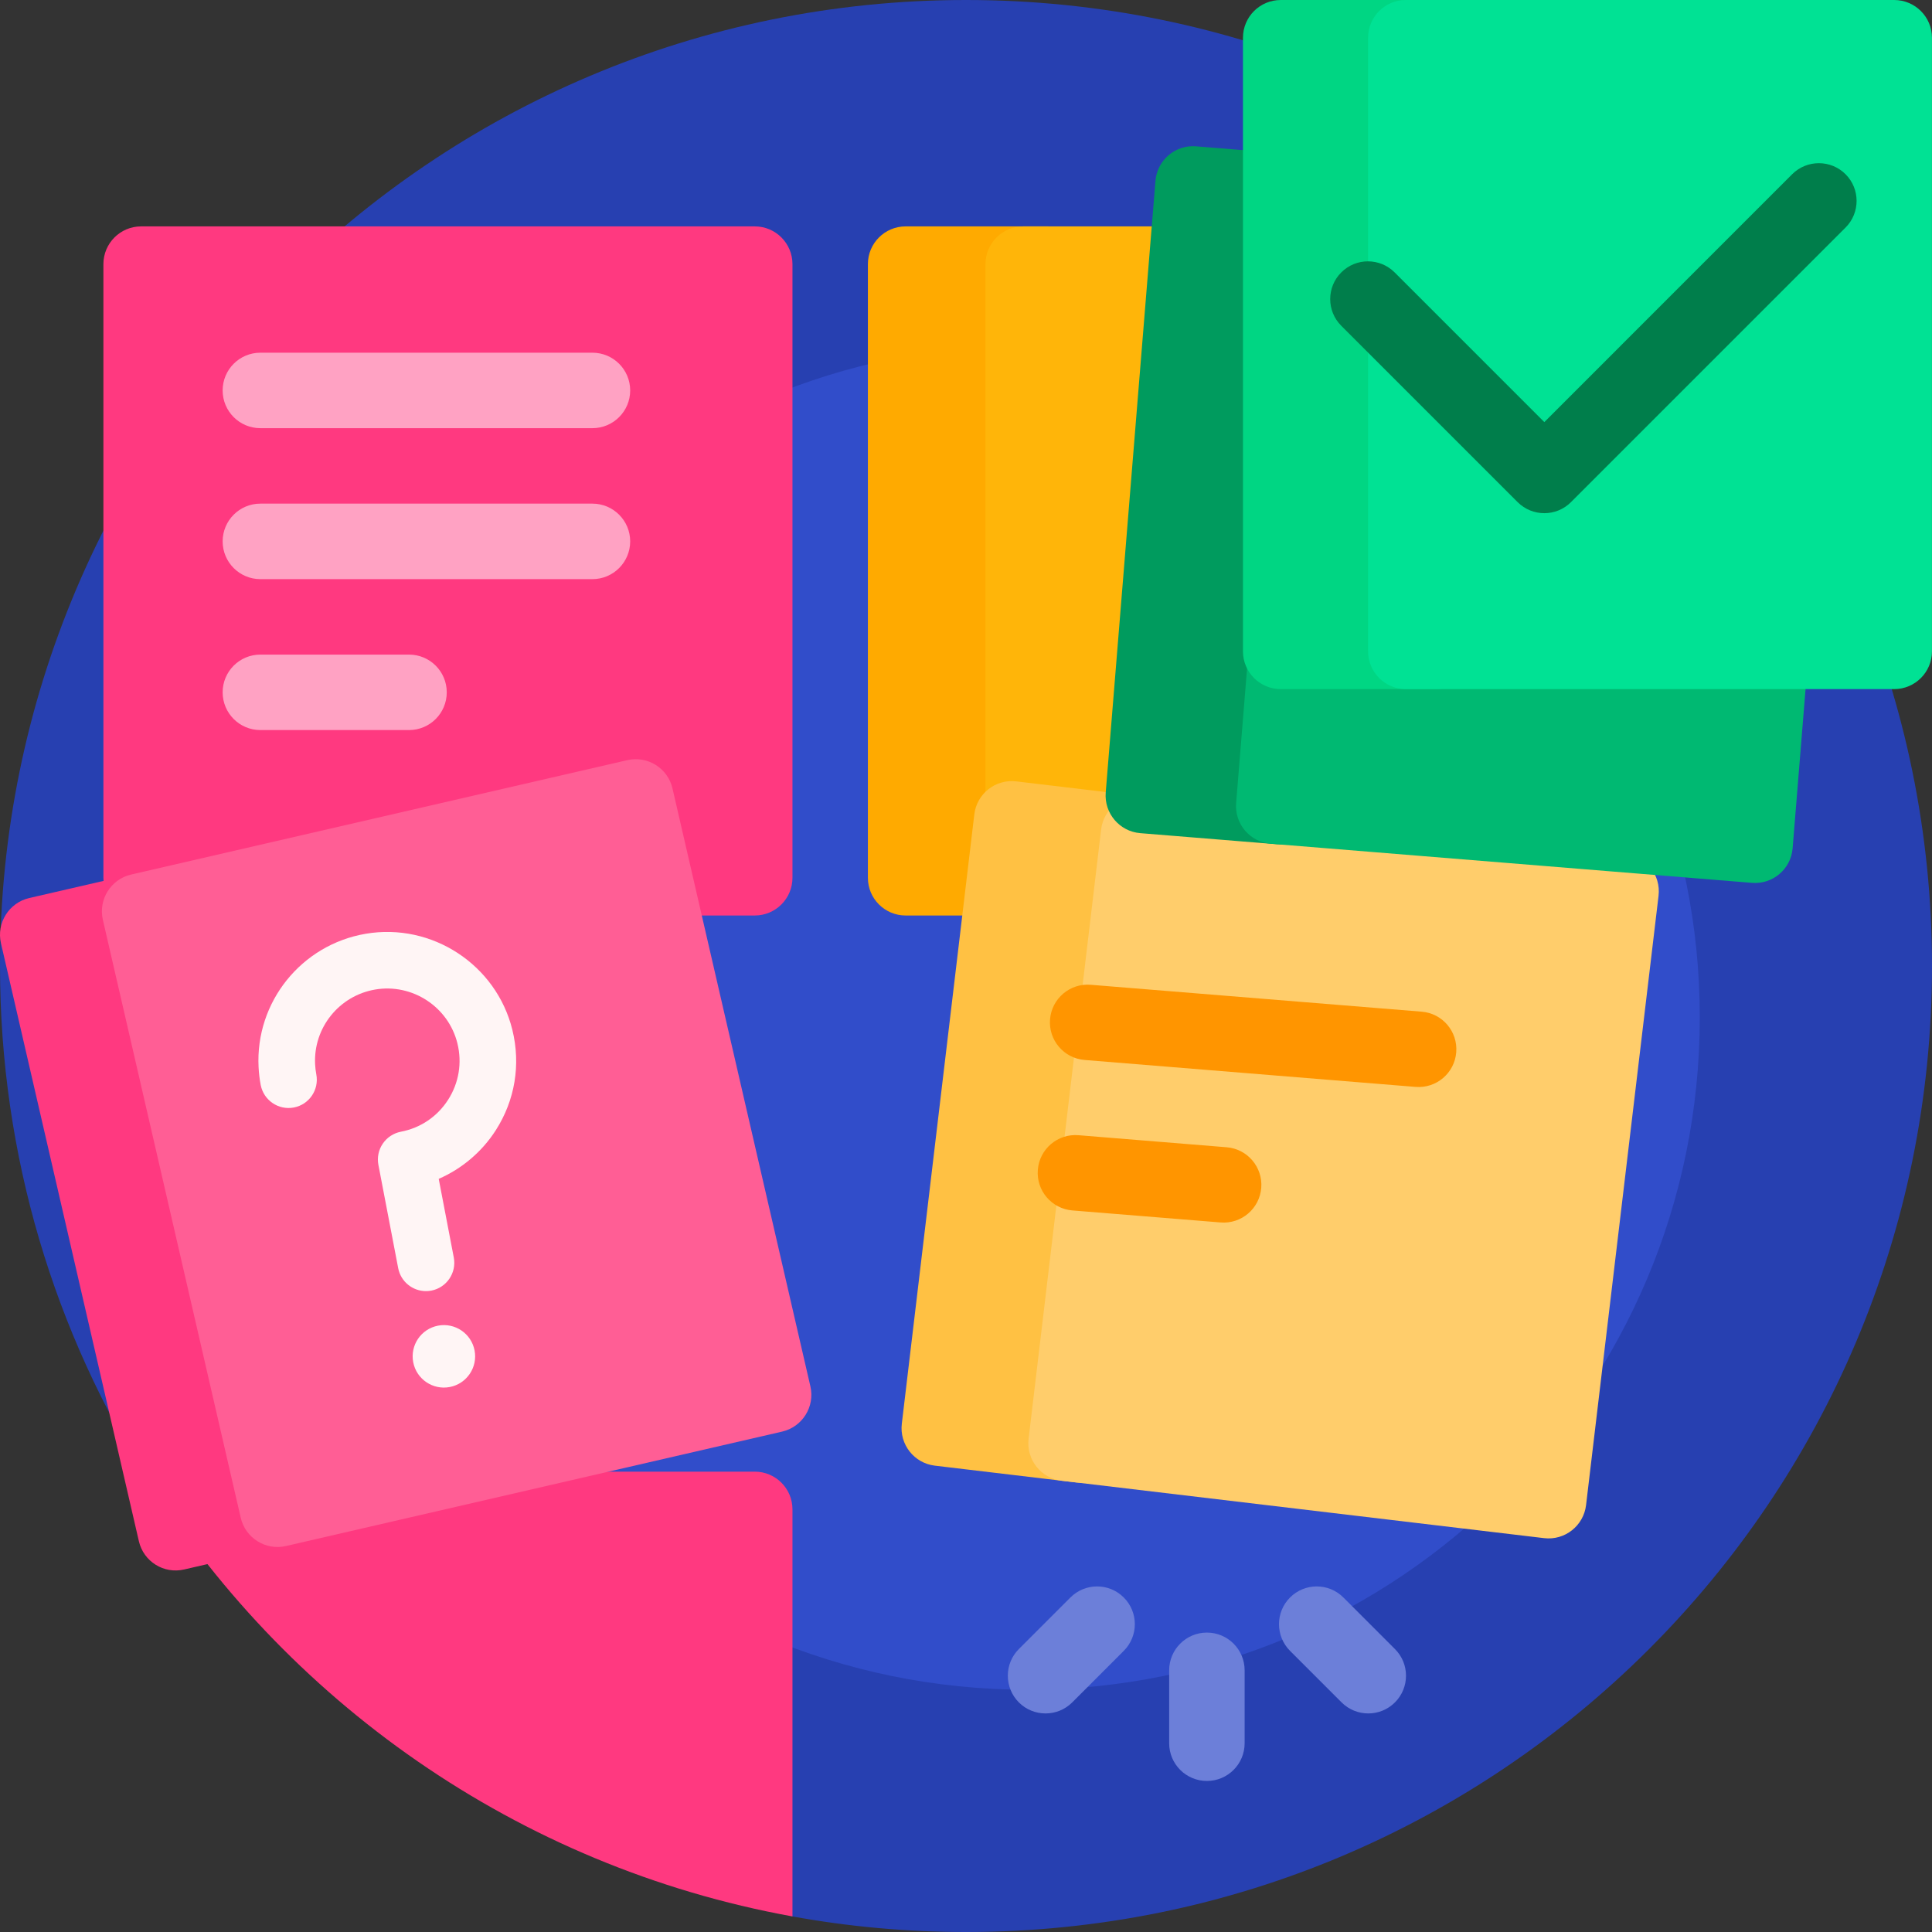 <svg width="50" height="50" viewBox="0 0 50 50" fill="none" xmlns="http://www.w3.org/2000/svg">
<rect x="0" y="0" width="50" height="50" fill="#333333" stroke="none"/>
<g clip-path="url(#clip0_1318_272)">
<path d="M50 25C50 38.807 38.807 50 25 50C23.466 50 21.965 49.862 20.508 49.597C20.179 49.538 19.629 48.745 19.305 48.672C13.089 47.284 8.793 43.864 5.275 38.799C5.077 38.513 4.061 38.668 3.875 38.374C1.421 34.507 0 29.919 0 25C0 11.193 11.193 0 25 0C38.807 0 50 11.193 50 25Z" fill="#2740B1"/>
<path d="M43.99 26.332C43.99 35.941 36.201 43.73 26.593 43.73C16.984 43.73 9.195 35.941 9.195 26.332C9.195 16.724 16.984 8.935 26.593 8.935C36.201 8.935 43.99 16.724 43.99 26.332Z" fill="#314DCA"/>
<path d="M31.235 42.251C31.774 42.251 32.211 42.689 32.211 43.228V45.115C32.211 45.654 31.774 46.091 31.235 46.091C30.695 46.091 30.258 45.654 30.258 45.115V43.228C30.258 42.689 30.695 42.251 31.235 42.251ZM33.386 42.724L34.72 44.058C35.102 44.439 35.72 44.439 36.101 44.058C36.483 43.676 36.483 43.058 36.101 42.677L34.767 41.343C34.386 40.961 33.768 40.961 33.386 41.343C33.005 41.724 33.005 42.342 33.386 42.724ZM26.368 44.058C26.749 44.439 27.368 44.439 27.749 44.058L29.083 42.724C29.465 42.342 29.465 41.724 29.083 41.343C28.702 40.961 28.084 40.961 27.702 41.343L26.368 42.677C25.987 43.058 25.987 43.676 26.368 44.058Z" fill="#6C7FD9"/>
<path d="M20.509 39.062V49.597C13.405 48.309 7.347 44.017 3.696 38.086H19.533C20.072 38.086 20.509 38.523 20.509 39.062ZM19.533 5.859H3.652C3.113 5.859 2.676 6.297 2.676 6.836V22.716C2.676 23.256 3.113 23.693 3.652 23.693H19.533C20.072 23.693 20.509 23.256 20.509 22.716V6.836C20.509 6.297 20.072 5.859 19.533 5.859Z" fill="#FF3980"/>
<path d="M8.146 39.839L4.765 40.618C4.239 40.74 3.715 40.412 3.594 39.886L0.025 24.412C-0.096 23.886 0.232 23.362 0.757 23.241L4.139 22.461C4.664 22.34 5.188 22.668 5.31 23.193L8.878 38.668C8.999 39.193 8.672 39.718 8.146 39.839Z" fill="#FF3980"/>
<path d="M20.24 37.05L7.401 40.011C6.876 40.132 6.351 39.804 6.23 39.279L2.662 23.804C2.541 23.279 2.869 22.755 3.394 22.633L16.233 19.673C16.759 19.552 17.283 19.879 17.404 20.405L20.973 35.879C21.094 36.405 20.766 36.929 20.24 37.05Z" fill="#FF5E95"/>
<path d="M5.762 10.105C5.762 9.565 6.199 9.128 6.738 9.128H15.332C15.871 9.128 16.309 9.565 16.309 10.105C16.309 10.644 15.871 11.081 15.332 11.081H6.738C6.199 11.081 5.762 10.644 5.762 10.105ZM15.332 13.034H6.738C6.199 13.034 5.762 13.472 5.762 14.011C5.762 14.55 6.199 14.988 6.738 14.988H15.332C15.871 14.988 16.309 14.55 16.309 14.011C16.309 13.472 15.871 13.034 15.332 13.034ZM10.586 16.941H6.738C6.199 16.941 5.762 17.378 5.762 17.917C5.762 18.457 6.199 18.894 6.738 18.894H10.586C11.125 18.894 11.562 18.457 11.562 17.917C11.562 17.378 11.125 16.941 10.586 16.941Z" fill="#FFA2C3"/>
<path d="M28.098 6.836V22.716C28.098 23.256 27.661 23.693 27.121 23.693H23.438C22.898 23.693 22.461 23.256 22.461 22.716V6.836C22.461 6.297 22.898 5.859 23.438 5.859H27.121C27.661 5.859 28.098 6.297 28.098 6.836Z" fill="#FFAA00"/>
<path d="M40.294 6.836V22.716C40.294 23.256 39.856 23.693 39.317 23.693H26.48C25.941 23.693 25.504 23.256 25.504 22.716V6.836C25.504 6.297 25.941 5.859 26.48 5.859H39.317C39.856 5.859 40.294 6.297 40.294 6.836Z" fill="#FFB509"/>
<path d="M30.827 21.744L28.951 37.513C28.887 38.049 28.401 38.431 27.866 38.368L24.193 37.931C23.658 37.867 23.275 37.381 23.339 36.846L25.215 21.076C25.279 20.541 25.765 20.158 26.301 20.222L29.973 20.659C30.509 20.723 30.891 21.208 30.827 21.744Z" fill="#FFC143"/>
<path d="M42.923 23.183L41.047 38.953C40.983 39.488 40.497 39.871 39.962 39.807L27.474 38.321C26.939 38.258 26.556 37.772 26.62 37.236L28.497 21.467C28.561 20.931 29.046 20.549 29.582 20.612L42.069 22.098C42.605 22.162 42.987 22.648 42.923 23.183Z" fill="#FFCD6B"/>
<path d="M32.641 30.743C32.597 31.281 32.126 31.681 31.588 31.637L27.753 31.326C27.215 31.282 26.815 30.811 26.859 30.273C26.902 29.736 27.374 29.335 27.911 29.379L31.746 29.691C32.284 29.734 32.684 30.206 32.641 30.743ZM36.793 26.182L28.228 25.486C27.69 25.442 27.219 25.842 27.175 26.38C27.132 26.918 27.532 27.389 28.07 27.432L36.635 28.129C37.173 28.172 37.644 27.772 37.687 27.234C37.731 26.697 37.331 26.225 36.793 26.182Z" fill="#FF9500"/>
<path d="M35.395 5.127L34.109 20.956C34.065 21.493 33.594 21.894 33.056 21.85L29.511 21.562C28.973 21.518 28.573 21.047 28.616 20.509L29.903 4.681C29.947 4.143 30.418 3.743 30.955 3.787L34.501 4.075C35.038 4.119 35.439 4.59 35.395 5.127Z" fill="#009B5E"/>
<path d="M47.679 6.126L46.393 21.954C46.349 22.492 45.878 22.892 45.34 22.848L32.886 21.836C32.348 21.792 31.948 21.321 31.991 20.784L33.278 4.955C33.322 4.418 33.793 4.017 34.33 4.061L46.785 5.073C47.323 5.117 47.723 5.588 47.679 6.126Z" fill="#00B972"/>
<path d="M38.149 0.977V16.857C38.149 17.396 37.712 17.834 37.172 17.834H33.145C32.605 17.834 32.168 17.396 32.168 16.857V0.977C32.168 0.437 32.605 0 33.145 0H37.172C37.712 0 38.149 0.437 38.149 0.977Z" fill="#00D683"/>
<path d="M49.999 0.977V16.857C49.999 17.396 49.561 17.834 49.022 17.834H36.383C35.843 17.834 35.406 17.396 35.406 16.857V0.977C35.406 0.437 35.843 0 36.383 0H49.022C49.561 0 49.999 0.437 49.999 0.977Z" fill="#00E294"/>
<path d="M47.762 5.89L40.657 12.995C40.466 13.186 40.217 13.281 39.967 13.281C39.717 13.281 39.467 13.186 39.276 12.995L34.712 8.431C34.33 8.05 34.33 7.431 34.712 7.05C35.093 6.668 35.711 6.668 36.093 7.05L39.967 10.924L46.381 4.509C46.763 4.128 47.381 4.128 47.763 4.509C48.144 4.89 48.144 5.509 47.762 5.89Z" fill="#007E4B"/>
<path d="M12.282 34.95C12.366 35.388 12.079 35.812 11.64 35.896C11.202 35.98 10.778 35.693 10.694 35.254C10.61 34.815 10.897 34.392 11.336 34.308C11.774 34.224 12.198 34.511 12.282 34.95ZM13.26 26.653C12.845 24.965 11.177 23.873 9.463 24.166C7.798 24.45 6.606 25.934 6.692 27.618C6.7 27.772 6.718 27.928 6.747 28.08C6.824 28.477 7.208 28.738 7.605 28.662C8.002 28.586 8.262 28.202 8.186 27.805C8.17 27.718 8.159 27.631 8.155 27.544C8.107 26.601 8.775 25.769 9.709 25.609C10.671 25.445 11.605 26.057 11.838 27.003C11.962 27.508 11.876 28.026 11.597 28.462C11.317 28.898 10.883 29.192 10.374 29.289C10.184 29.326 10.015 29.437 9.906 29.598C9.797 29.758 9.756 29.956 9.793 30.146L10.305 32.819C10.372 33.17 10.679 33.414 11.024 33.414C11.069 33.414 11.116 33.41 11.162 33.401C11.559 33.325 11.82 32.941 11.744 32.544L11.354 30.509C11.954 30.247 12.472 29.81 12.83 29.252C13.328 28.475 13.481 27.552 13.26 26.653Z" fill="#FFF5F5"/>
</g>
<defs>
<clipPath id="clip0_1318_272">
<rect width="50" height="50" fill="white"/>
</clipPath>
</defs>
</svg>
